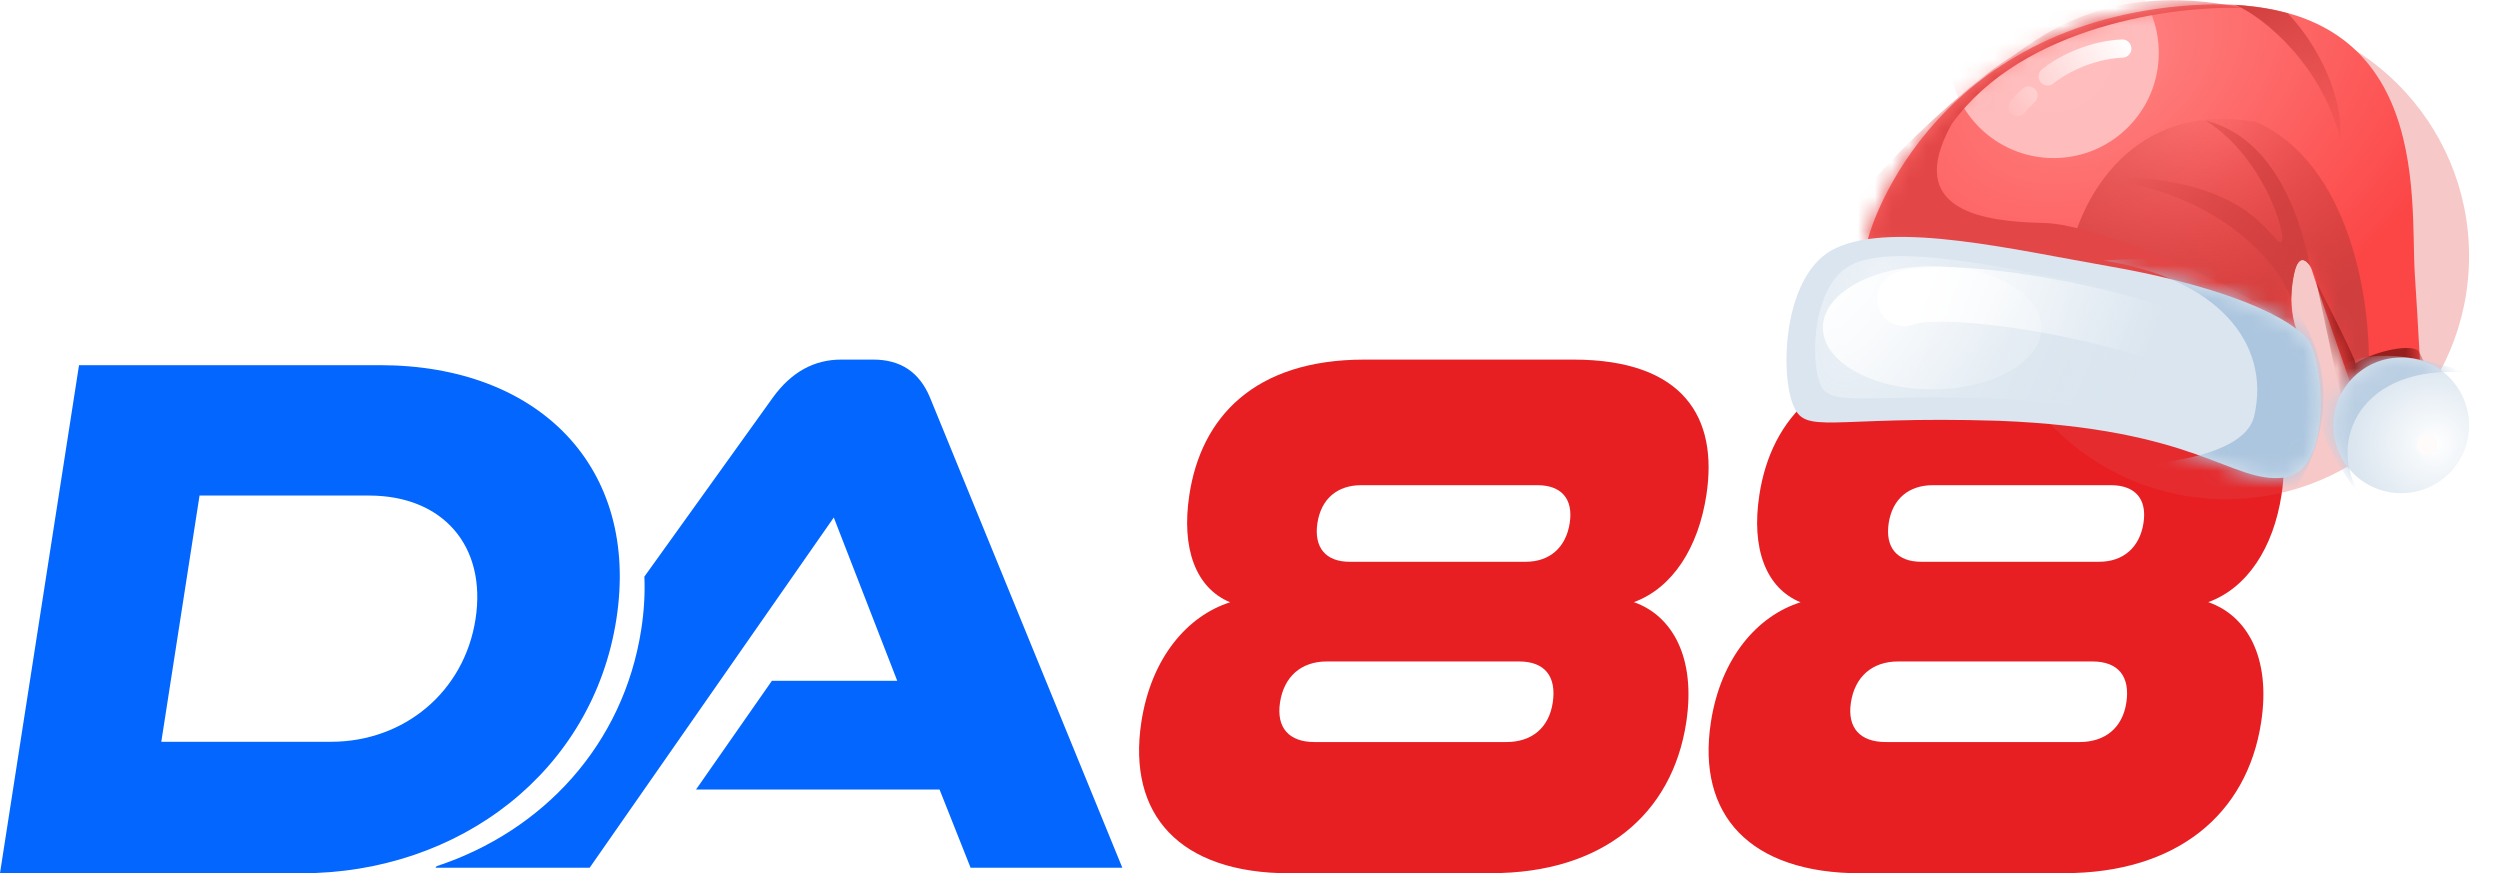 <svg width="146" height="51" viewBox="0 0 146 51" fill="none" xmlns="http://www.w3.org/2000/svg">
<path d="M0 50.992L4.615 21.326H22.185C31.489 21.326 37.374 27.305 35.996 36.163C34.618 45.021 26.875 51 17.571 51H0V50.992ZM19.33 43.32C23.605 43.32 27.115 40.4 27.771 36.155C28.435 31.861 25.837 28.941 21.563 28.941H11.653L9.42 43.32H19.338H19.33Z" fill="#0366FE"/>
<path d="M54.302 23.193C53.684 21.728 52.589 21 50.999 21H49.13C47.54 21 46.222 21.728 45.152 23.193L37.632 33.673C37.673 34.655 37.616 35.678 37.451 36.749C36.413 43.474 31.727 48.53 25.501 50.584L25.435 50.674H34.437L48.693 30.221L52.399 39.76H45.078L40.647 46.109H54.87L56.682 50.674H65.544L54.302 23.193Z" fill="#0366FE"/>
<path d="M75.325 51C68.886 51 65.834 47.585 66.652 42.185C67.225 38.398 69.361 35.959 71.84 35.173C69.835 34.346 68.976 32.031 69.459 28.897C70.138 24.415 73.206 21 79.686 21H91.868C98.356 21 100.336 24.415 99.656 28.889C99.19 31.981 97.677 34.338 95.418 35.165C97.66 35.95 99.051 38.398 98.478 42.177C97.66 47.577 93.578 50.992 87.09 50.992H75.325V51ZM77.477 38.63C75.996 38.63 74.981 39.506 74.752 41.028C74.531 42.508 75.284 43.335 76.765 43.335H87.973C89.454 43.335 90.46 42.508 90.681 41.028C90.91 39.506 90.215 38.63 88.726 38.63H77.468H77.477ZM79.497 28.335C78.106 28.335 77.157 29.12 76.936 30.551C76.724 31.981 77.427 32.808 78.818 32.808H89.102C90.493 32.808 91.451 31.981 91.671 30.551C91.892 29.12 91.172 28.335 89.781 28.335H79.497Z" fill="#E71F23"/>
<path d="M108.672 51C102.17 51 99.088 47.585 99.914 42.185C100.493 38.398 102.649 35.959 105.152 35.173C103.128 34.346 102.261 32.031 102.748 28.897C103.434 24.415 106.532 21 113.075 21H125.377C131.928 21 133.928 24.415 133.242 28.889C132.771 31.981 131.243 34.338 128.962 35.165C131.226 35.95 132.631 38.398 132.052 42.177C131.226 47.577 127.104 50.992 120.552 50.992H108.672V51ZM110.845 38.63C109.349 38.63 108.325 39.506 108.093 41.028C107.87 42.508 108.63 43.335 110.126 43.335H121.444C122.94 43.335 123.956 42.508 124.179 41.028C124.41 39.506 123.708 38.63 122.204 38.63H110.836H110.845ZM112.885 28.335C111.481 28.335 110.522 29.12 110.299 30.551C110.084 31.981 110.795 32.808 112.199 32.808H122.584C123.989 32.808 124.955 31.981 125.179 30.551C125.402 29.12 124.675 28.335 123.27 28.335H112.885Z" fill="#E71F23"/>
<g clip-path="url(#clip0_22502_17526)">
<g opacity="0.3" filter="url(#filter0_f_22502_17526)">
<circle cx="129.997" cy="14.957" r="14.196" fill="#E24646"/>
</g>
<path d="M109.014 14.329C109.014 13.687 112.533 1.673 127.389 0.353C142.245 -0.967 140.723 11.521 141.027 16.055C141.221 18.948 141.377 22.138 141.414 22.831C141.416 22.831 141.417 22.831 141.419 22.83C141.426 23.023 141.424 23.008 141.414 22.831C140.228 23.212 137.853 22.649 137.609 23.433C137.102 21.774 136.245 19.602 134.97 15.649C134.035 13.876 133.331 17.528 134.211 19.491C125.629 16.675 113.864 14.792 109.014 14.329Z" fill="url(#paint0_radial_22502_17526)"/>
<mask id="mask0_22502_17526" style="mask-type:alpha" maskUnits="userSpaceOnUse" x="109" y="0" width="33" height="24">
<path d="M109.014 14.329C109.014 13.687 112.533 1.673 127.389 0.353C142.245 -0.967 140.723 11.521 141.027 16.055C141.221 18.948 141.377 22.138 141.414 22.831C141.416 22.831 141.417 22.831 141.419 22.83C141.426 23.023 141.424 23.008 141.414 22.831C140.228 23.212 137.853 22.649 137.609 23.433C137.102 21.774 136.245 19.602 134.97 15.649C134.035 13.876 133.331 17.528 134.211 19.491C125.629 16.675 113.864 14.792 109.014 14.329Z" fill="url(#paint1_radial_22502_17526)"/>
</mask>
<g mask="url(#mask0_22502_17526)">
<g filter="url(#filter1_f_22502_17526)">
<path d="M131.765 7.127C124.461 5.836 121.473 11.737 120.892 14.849L120.342 15.595C123.609 16.238 130.933 17.867 134.091 19.238C133.549 17.828 133.917 15.985 134.134 15.421C134.351 14.857 135.002 15.248 135.284 16.462C135.509 17.399 136.693 20.655 137.257 22.166L138.334 21.434C138.445 17.686 137.287 9.577 131.765 7.127Z" fill="url(#paint2_radial_22502_17526)"/>
</g>
<g filter="url(#filter2_f_22502_17526)">
<circle cx="119.931" cy="3.09" r="6.142" fill="#FFBCBC"/>
</g>
<g filter="url(#filter3_f_22502_17526)">
<circle cx="119.931" cy="3.09" r="3.458" fill="#FFBDBD"/>
</g>
<g filter="url(#filter4_f_22502_17526)">
<path d="M113.985 7.238C118.147 1.457 127.056 0.317 130.99 0.47C122.704 -1.312 118.658 2.614 117.285 3.433C115.912 4.251 110.975 8.346 108.349 11.839C105.724 15.331 108.686 16.102 109.987 15.548C111.288 14.994 127.329 17.378 132.869 18.414C131.231 16.993 122.729 13.091 119.332 13.019C115.936 12.947 111.119 12.368 113.985 7.238Z" fill="#E24646"/>
</g>
<g filter="url(#filter5_f_22502_17526)">
<path d="M137.562 21.227C137.562 20.976 136.045 17.97 135.286 16.499C135.757 18.781 136.75 23.475 136.954 23.993C137.209 24.64 137.797 23.934 138.131 23.738C138.464 23.541 139.426 22.855 139.72 22.659C139.955 22.502 141.23 22.07 141.839 21.874C141.754 21.606 141.513 20.952 141.23 20.481C140.603 20.01 138.307 20.677 137.562 21.227Z" fill="#961F1E"/>
</g>
</g>
<path d="M107.243 14.477C104.174 15.852 103.937 21.605 104.698 23.594C105.397 25.468 106.712 24.265 116.696 24.573C128.302 25.02 130.291 28.207 133.311 27.9C136.332 27.592 135.68 20.895 134.762 19.819C133.288 18.092 128.64 16.499 123.159 15.548C117.678 14.597 110.638 12.908 107.243 14.477Z" fill="#DAE5EF"/>
<g opacity="0.5" filter="url(#filter6_f_22502_17526)">
<path d="M108.222 15.418C105.881 16.467 105.701 20.856 106.281 22.373C106.814 23.803 108.566 23.029 116.182 23.264C125.037 23.605 126.555 26.036 128.859 25.802C131.163 25.567 130.666 20.457 129.966 19.637C128.841 18.319 125.295 17.104 121.114 16.378C116.932 15.653 110.812 14.22 108.222 15.418Z" fill="url(#paint3_radial_22502_17526)"/>
</g>
<path d="M144.194 24.84C144.194 27.028 142.42 28.802 140.232 28.802C138.044 28.802 136.27 27.028 136.27 24.84C136.27 22.652 138.044 20.878 140.232 20.878C142.42 20.878 144.194 22.652 144.194 24.84Z" fill="url(#paint4_radial_22502_17526)"/>
<mask id="mask1_22502_17526" style="mask-type:alpha" maskUnits="userSpaceOnUse" x="136" y="20" width="9" height="9">
<path d="M144.194 24.84C144.194 27.028 142.42 28.802 140.232 28.802C138.044 28.802 136.27 27.028 136.27 24.84C136.27 22.652 138.044 20.878 140.232 20.878C142.42 20.878 144.194 22.652 144.194 24.84Z" fill="url(#paint5_radial_22502_17526)"/>
</mask>
<g mask="url(#mask1_22502_17526)">
<g filter="url(#filter7_f_22502_17526)">
<path d="M144.066 21.759C137.909 21.245 135.791 25.732 137.873 29.028C137.056 27.999 135.423 25.531 135.423 23.89C135.423 21.838 137.175 19.369 144.066 21.759Z" fill="#BBCFE3"/>
</g>
</g>
<path d="M121.641 10.34C129.332 10.862 133.031 15.271 133.795 17.453C133.987 14.518 134.603 15.142 134.901 15.502C134.713 14.782 133.656 8.239 128.803 7.039C132.496 9.333 133.818 14.629 133.091 14.126C132.364 13.622 130.743 9.976 121.641 10.34Z" fill="url(#paint6_linear_22502_17526)"/>
<path d="M136.7 8.21C135.621 3.849 132.312 1.072 130.551 0.286C131.924 0.382 132.845 0.569 133.595 0.775C134.7 1.881 136.835 4.883 136.7 8.21Z" fill="url(#paint7_linear_22502_17526)"/>
<path d="M119.583 4.464C120.187 3.956 121.904 2.92 123.942 2.836M117.823 6.245C118.14 5.884 118.057 5.967 118.464 5.577" stroke="url(#paint8_linear_22502_17526)" stroke-width="1.064" stroke-linecap="round"/>
<mask id="mask2_22502_17526" style="mask-type:alpha" maskUnits="userSpaceOnUse" x="104" y="13" width="32" height="15">
<path d="M107.243 14.477C104.174 15.852 103.937 21.605 104.698 23.594C105.397 25.468 106.712 24.265 116.696 24.573C128.302 25.02 130.291 28.207 133.311 27.9C136.332 27.592 135.68 20.895 134.762 19.819C133.288 18.092 128.64 16.499 123.159 15.548C117.678 14.597 110.638 12.908 107.243 14.477Z" fill="#DAE5EF"/>
</mask>
<g mask="url(#mask2_22502_17526)">
<g filter="url(#filter8_f_22502_17526)">
<path d="M122.849 15.218C123.255 15.218 132.098 14.168 134.673 19.047C137.249 23.926 134.233 28.907 133.25 29.212C132.483 29.45 121.105 27.736 115.103 26.785C114.954 26.762 114.809 26.739 114.666 26.716C114.808 26.738 114.954 26.762 115.103 26.785C120.887 27.663 130.868 27.645 131.646 24.294C132.644 19.998 129.42 16.227 122.849 15.218Z" fill="#ACC6DF"/>
</g>
<g filter="url(#filter9_f_22502_17526)">
<ellipse cx="112.834" cy="19.14" rx="6.379" ry="3.6" fill="url(#paint9_radial_22502_17526)"/>
</g>
<path d="M111.209 17.446C113.472 16.514 125.084 18.199 130.551 21.42" stroke="url(#paint10_radial_22502_17526)" stroke-width="3.193" stroke-linecap="round"/>
</g>
<g filter="url(#filter10_f_22502_17526)">
<circle cx="141.742" cy="25.979" r="0.617" fill="#FFFBFB"/>
</g>
</g>
<defs>
<filter id="filter0_f_22502_17526" x="103.074" y="-11.966" width="53.846" height="53.846" filterUnits="userSpaceOnUse" color-interpolation-filters="sRGB">
<feFlood flood-opacity="0" result="BackgroundImageFix"/>
<feBlend mode="normal" in="SourceGraphic" in2="BackgroundImageFix" result="shape"/>
<feGaussianBlur stdDeviation="6.363" result="effect1_foregroundBlur_22502_17526"/>
</filter>
<filter id="filter1_f_22502_17526" x="116.084" y="2.687" width="26.514" height="23.736" filterUnits="userSpaceOnUse" color-interpolation-filters="sRGB">
<feFlood flood-opacity="0" result="BackgroundImageFix"/>
<feBlend mode="normal" in="SourceGraphic" in2="BackgroundImageFix" result="shape"/>
<feGaussianBlur stdDeviation="2.129" result="effect1_foregroundBlur_22502_17526"/>
</filter>
<filter id="filter2_f_22502_17526" x="105.272" y="-11.568" width="29.317" height="29.317" filterUnits="userSpaceOnUse" color-interpolation-filters="sRGB">
<feFlood flood-opacity="0" result="BackgroundImageFix"/>
<feBlend mode="normal" in="SourceGraphic" in2="BackgroundImageFix" result="shape"/>
<feGaussianBlur stdDeviation="4.258" result="effect1_foregroundBlur_22502_17526"/>
</filter>
<filter id="filter3_f_22502_17526" x="97.312" y="-19.529" width="45.237" height="45.237" filterUnits="userSpaceOnUse" color-interpolation-filters="sRGB">
<feFlood flood-opacity="0" result="BackgroundImageFix"/>
<feBlend mode="normal" in="SourceGraphic" in2="BackgroundImageFix" result="shape"/>
<feGaussianBlur stdDeviation="9.58" result="effect1_foregroundBlur_22502_17526"/>
</filter>
<filter id="filter4_f_22502_17526" x="105.169" y="-2.118" width="29.829" height="22.661" filterUnits="userSpaceOnUse" color-interpolation-filters="sRGB">
<feFlood flood-opacity="0" result="BackgroundImageFix"/>
<feBlend mode="normal" in="SourceGraphic" in2="BackgroundImageFix" result="shape"/>
<feGaussianBlur stdDeviation="1.064" result="effect1_foregroundBlur_22502_17526"/>
</filter>
<filter id="filter5_f_22502_17526" x="131.028" y="12.241" width="15.068" height="16.277" filterUnits="userSpaceOnUse" color-interpolation-filters="sRGB">
<feFlood flood-opacity="0" result="BackgroundImageFix"/>
<feBlend mode="normal" in="SourceGraphic" in2="BackgroundImageFix" result="shape"/>
<feGaussianBlur stdDeviation="2.129" result="effect1_foregroundBlur_22502_17526"/>
</filter>
<filter id="filter6_f_22502_17526" x="104.937" y="13.893" width="26.678" height="12.989" filterUnits="userSpaceOnUse" color-interpolation-filters="sRGB">
<feFlood flood-opacity="0" result="BackgroundImageFix"/>
<feBlend mode="normal" in="SourceGraphic" in2="BackgroundImageFix" result="shape"/>
<feGaussianBlur stdDeviation="0.532" result="effect1_foregroundBlur_22502_17526"/>
</filter>
<filter id="filter7_f_22502_17526" x="133.294" y="18.648" width="12.902" height="12.509" filterUnits="userSpaceOnUse" color-interpolation-filters="sRGB">
<feFlood flood-opacity="0" result="BackgroundImageFix"/>
<feBlend mode="normal" in="SourceGraphic" in2="BackgroundImageFix" result="shape"/>
<feGaussianBlur stdDeviation="1.064" result="effect1_foregroundBlur_22502_17526"/>
</filter>
<filter id="filter8_f_22502_17526" x="110.408" y="10.865" width="29.539" height="22.627" filterUnits="userSpaceOnUse" color-interpolation-filters="sRGB">
<feFlood flood-opacity="0" result="BackgroundImageFix"/>
<feBlend mode="normal" in="SourceGraphic" in2="BackgroundImageFix" result="shape"/>
<feGaussianBlur stdDeviation="2.129" result="effect1_foregroundBlur_22502_17526"/>
</filter>
<filter id="filter9_f_22502_17526" x="104.326" y="13.412" width="17.016" height="11.457" filterUnits="userSpaceOnUse" color-interpolation-filters="sRGB">
<feFlood flood-opacity="0" result="BackgroundImageFix"/>
<feBlend mode="normal" in="SourceGraphic" in2="BackgroundImageFix" result="shape"/>
<feGaussianBlur stdDeviation="1.064" result="effect1_foregroundBlur_22502_17526"/>
</filter>
<filter id="filter10_f_22502_17526" x="138.996" y="23.233" width="5.492" height="5.492" filterUnits="userSpaceOnUse" color-interpolation-filters="sRGB">
<feFlood flood-opacity="0" result="BackgroundImageFix"/>
<feBlend mode="normal" in="SourceGraphic" in2="BackgroundImageFix" result="shape"/>
<feGaussianBlur stdDeviation="1.064" result="effect1_foregroundBlur_22502_17526"/>
</filter>
<radialGradient id="paint0_radial_22502_17526" cx="0" cy="0" r="1" gradientUnits="userSpaceOnUse" gradientTransform="translate(122.642 3.469) rotate(57.216) scale(18.879 26.399)">
<stop stop-color="#FF8484"/>
<stop offset="1" stop-color="#FC4545"/>
</radialGradient>
<radialGradient id="paint1_radial_22502_17526" cx="0" cy="0" r="1" gradientUnits="userSpaceOnUse" gradientTransform="translate(122.642 3.469) rotate(57.216) scale(18.879 26.399)">
<stop stop-color="#FF8484"/>
<stop offset="1" stop-color="#FC4545"/>
</radialGradient>
<radialGradient id="paint2_radial_22502_17526" cx="0" cy="0" r="1" gradientUnits="userSpaceOnUse" gradientTransform="translate(129.341 5.874) rotate(69.252) scale(13.224 15.638)">
<stop stop-color="#D03F3E" stop-opacity="0"/>
<stop offset="1" stop-color="#D03F3E"/>
</radialGradient>
<radialGradient id="paint3_radial_22502_17526" cx="0" cy="0" r="1" gradientUnits="userSpaceOnUse" gradientTransform="translate(109.65 16.523) rotate(23.045) scale(18.632 41.272)">
<stop stop-color="white"/>
<stop offset="0.877" stop-color="#DAE5EF" stop-opacity="0"/>
</radialGradient>
<radialGradient id="paint4_radial_22502_17526" cx="0" cy="0" r="1" gradientUnits="userSpaceOnUse" gradientTransform="translate(142.169 25.912) rotate(143.724) scale(4.884)">
<stop stop-color="white"/>
<stop offset="1" stop-color="#DAE5EF"/>
</radialGradient>
<radialGradient id="paint5_radial_22502_17526" cx="0" cy="0" r="1" gradientUnits="userSpaceOnUse" gradientTransform="translate(142.169 25.912) rotate(143.724) scale(4.884)">
<stop stop-color="white"/>
<stop offset="1" stop-color="#DAE5EF"/>
</radialGradient>
<linearGradient id="paint6_linear_22502_17526" x1="134.033" y1="15.387" x2="123.336" y2="12.246" gradientUnits="userSpaceOnUse">
<stop stop-color="#D03F3E"/>
<stop offset="1" stop-color="#D03F3E" stop-opacity="0"/>
</linearGradient>
<linearGradient id="paint7_linear_22502_17526" x1="130.959" y1="0.285" x2="136.024" y2="9.655" gradientUnits="userSpaceOnUse">
<stop stop-color="#D03F3E"/>
<stop offset="1" stop-color="#D03F3E" stop-opacity="0"/>
</linearGradient>
<linearGradient id="paint8_linear_22502_17526" x1="124.493" y1="2.836" x2="117.063" y2="7.179" gradientUnits="userSpaceOnUse">
<stop stop-color="white"/>
<stop offset="1" stop-color="white" stop-opacity="0"/>
</linearGradient>
<radialGradient id="paint9_radial_22502_17526" cx="0" cy="0" r="1" gradientUnits="userSpaceOnUse" gradientTransform="translate(106.455 17.039) rotate(39.279) scale(10.449 18.517)">
<stop stop-color="white"/>
<stop offset="1" stop-color="white" stop-opacity="0.22"/>
</radialGradient>
<radialGradient id="paint10_radial_22502_17526" cx="0" cy="0" r="1" gradientUnits="userSpaceOnUse" gradientTransform="translate(111.713 16.739) rotate(18.862) scale(14.439 96.908)">
<stop stop-color="white"/>
<stop offset="1" stop-color="white" stop-opacity="0"/>
</radialGradient>
<clipPath id="clip0_22502_17526">
<rect x="96" width="50" height="30" rx="7.348" fill="white"/>
</clipPath>
</defs>
</svg>
